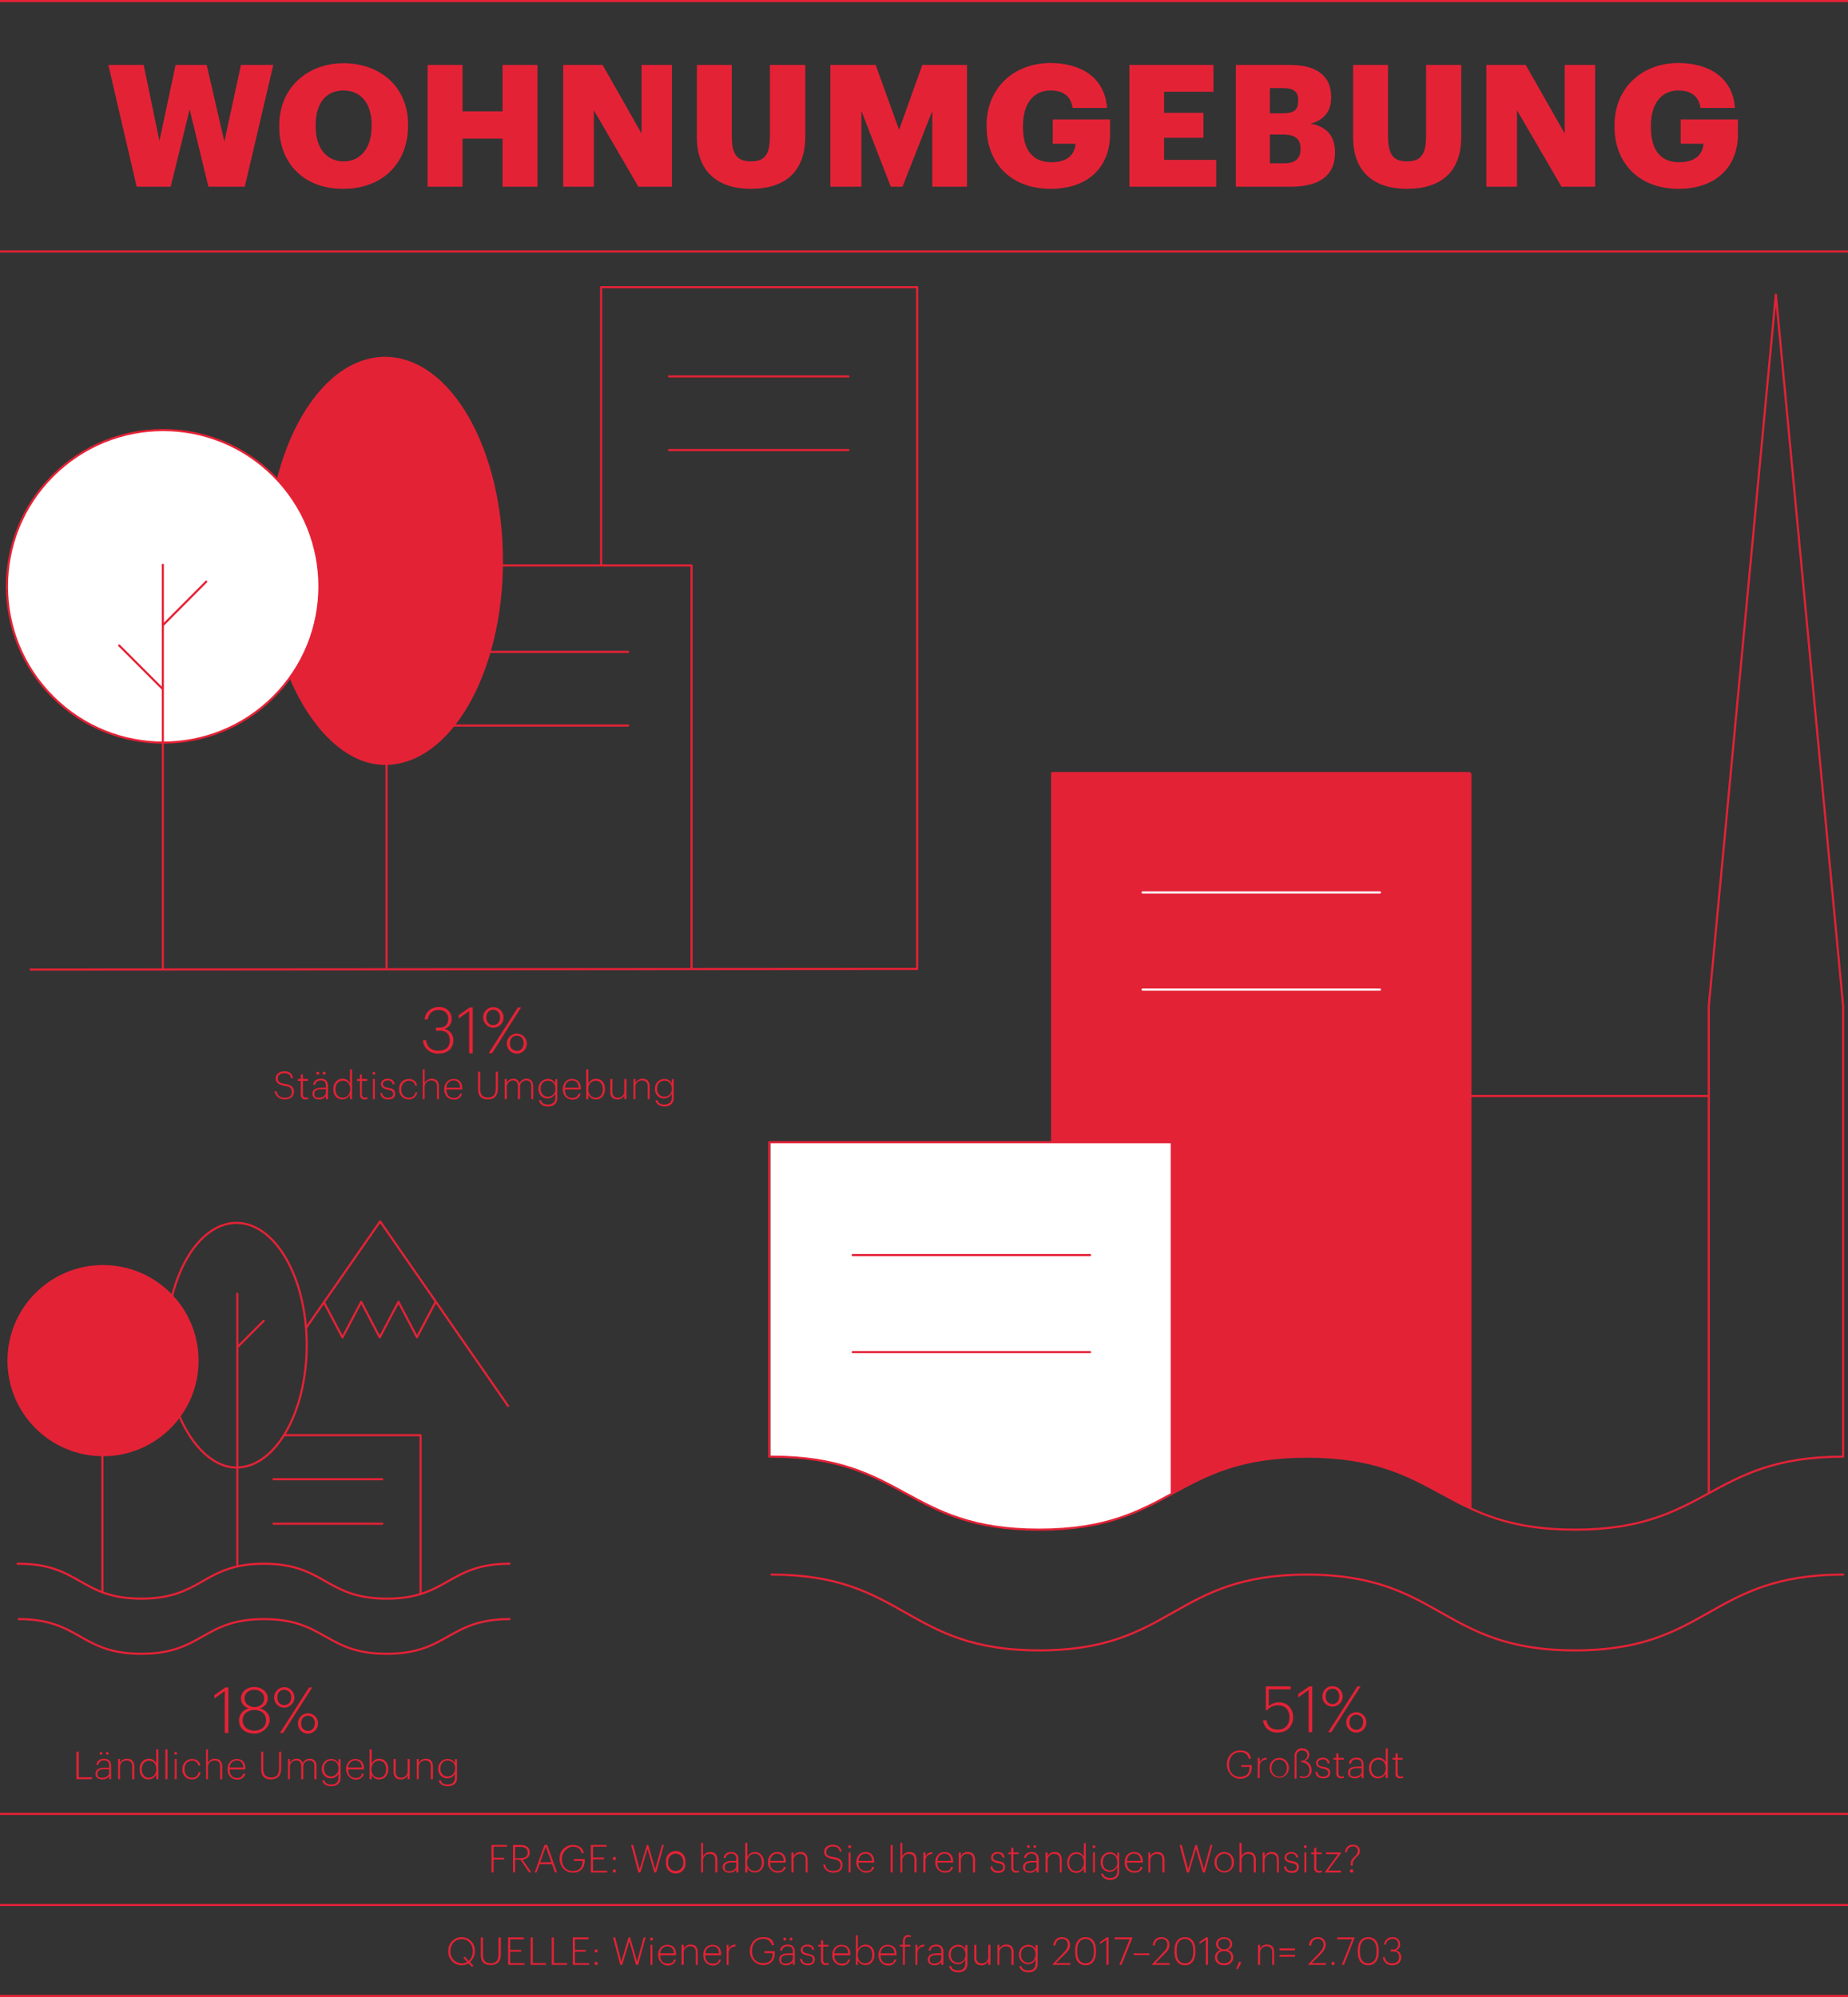<?xml version="1.0" encoding="utf-8"?>
<svg xmlns="http://www.w3.org/2000/svg" xmlns:xlink="http://www.w3.org/1999/xlink" id="Ebene_1" data-name="Ebene 1" viewBox="0 0 868.2 938">
  <rect x="0" y="0" width="868.2" height="938" fill="#333333" stroke="none"/>
  <defs>
    <style>
      .cls-1, .cls-4, .cls-5, .cls-7, .cls-8 {
        fill: none;
      }

      .cls-2 {
        clip-path: url(#clip-path);
      }

      .cls-3 {
        fill: #e42236;
      }

      .cls-4, .cls-5, .cls-7 {
        stroke: #e42236;
      }

      .cls-4 {
        stroke-miterlimit: 10;
      }

      .cls-5, .cls-8 {
        stroke-linecap: round;
        stroke-linejoin: round;
      }

      .cls-6 {
        fill: #fff;
      }

      .cls-8 {
        stroke: #fff;
      }
    </style>
    <clipPath id="clip-path">
      <rect class="cls-1" width="868.2" height="938"/>
    </clipPath>
  </defs>
  <title>Zeichenfläche 28190528_Infografiken</title>
  <g>
    <g class="cls-2">
      <path class="cls-3" d="M690.1,707.1V363.4H494.7v354c56.3-2.3,58.6-34.1,119.1-34.1,40.2,0,54.7,13.9,76.3,24Z"/>
      <path class="cls-4" d="M690.1,707.1V363.4H494.7v354c56.3-2.3,58.6-34.1,119.1-34.1,40.2,0,54.7,13.9,76.3,24Z"/>
      <path class="cls-5" d="M690.4,707.4V363.1h-196V717.7c56.5-2.3,58.8-34.2,119.5-34.2,40.3,0,54.8,14,76.5,24.1Z"/>
      <path class="cls-6" d="M550.2,700.2v-163H362.3V684h1.1c62.5,0,62.5,34.1,125,34.1,30.7,0,46.3-8.3,61.7-16.7Z"/>
      <path class="cls-6" d="M550.5,700.4V536.9H362V684.2h1.1c62.7,0,62.7,34.2,125.4,34.2,30.8,0,46.5-8.3,61.9-16.7Z"/>
      <line class="cls-7" y1="118.1" x2="868.2" y2="118.1"/>
      <line class="cls-7" y1="0.5" x2="868.2" y2="0.5"/>
      <g>
        <path class="cls-3" d="M50.9,30.5H67.5l7.4,35.7,7.6-35.7H97.1l8.3,36,7.8-36h15.2L115,87.7H97.9L89.1,51.4,80.2,87.7h-16Z"/>
        <path class="cls-3" d="M131.2,59.5v-.7c0-17.4,13.1-29.1,30.2-29.1s30.3,11,30.3,28.7v.7c0,17.6-12,29.6-30.5,29.6S131.2,76.7,131.2,59.5Zm43.4-.2v-.6c0-10.2-5.1-16.2-13.2-16.2s-13.1,5.8-13.1,16.2v.7c0,10.4,5.3,16.4,13.2,16.4S174.6,69.5,174.6,59.3Z"/>
        <path class="cls-3" d="M200.9,30.5h16.4V52.3h18.8V30.5h16.4V87.7H236.1V65.1H217.3V87.7H200.9Z"/>
        <path class="cls-3" d="M264.6,30.5h18.5l18.3,32.2V30.5h14.3V87.7H299.9L279,51.8V87.7H264.6Z"/>
        <path class="cls-3" d="M327.4,64.5v-34h16.4V63.8c0,8.1,2,12,9,12s8.9-3.7,8.9-12.3v-33h16.6V64.3c0,16.6-9.8,24.4-25.5,24.4S327.4,80.5,327.4,64.5Z"/>
        <path class="cls-3" d="M390.1,30.5h21.3l11,30.5,10.9-30.5h21V87.7H438V52.1L424,87.7h-5.5L404.7,52.1V87.7H390.1Z"/>
        <path class="cls-3" d="M463.5,59.5v-.7c0-17.4,12.8-29.2,30-29.2,13.5,0,25.5,6.2,26.6,21.1H503.9c-.8-5.4-4.2-8.2-10.3-8.2-8.1,0-13,6.2-13,16.6v.6c0,9.3,3.5,16.5,13.4,16.5,8,0,11-4.1,11.3-8.7H494.6V56.1h26.9v7c0,14.6-9.5,25.6-28,25.6S463.5,76.6,463.5,59.5Z"/>
        <path class="cls-3" d="M530.6,30.5h39.5V43.1H546.9V53h18.5V64.7H546.9V75.1h24.5V87.7H530.6Z"/>
        <path class="cls-3" d="M580.6,30.5h25.5c13.6,0,19.3,6.1,19.3,15v.3c0,6.4-3.3,10.6-9.7,12.3,7.1,1.2,11.5,5.4,11.5,13.4v.3c0,10.2-6.7,15.9-20.8,15.9H580.6Zm22.3,22.7c5.1,0,7-1.7,7-5.8v-.3c0-4-2.1-5.7-7-5.7h-6.3V53.2Zm.5,23.5c5.2,0,7.6-2.4,7.6-6.6v-.3c0-4.3-2.3-6.6-8.1-6.6h-6.3V76.7Z"/>
        <path class="cls-3" d="M635.7,64.5v-34h16.4V63.8c0,8.1,2,12,8.9,12s9-3.7,9-12.3v-33h16.5V64.3c0,16.6-9.7,24.4-25.5,24.4S635.7,80.5,635.7,64.5Z"/>
        <path class="cls-3" d="M698.3,30.5h18.5l18.3,32.2V30.5h14.3V87.7H733.6L712.7,51.8V87.7H698.3Z"/>
        <path class="cls-3" d="M758.5,59.5v-.7c0-17.4,12.8-29.2,30-29.2,13.5,0,25.5,6.2,26.6,21.1H798.9c-.8-5.4-4.3-8.2-10.4-8.2-8,0-12.9,6.2-12.9,16.6v.6c0,9.3,3.4,16.5,13.3,16.5,8,0,11.1-4.1,11.4-8.7H789.6V56.1h26.9v7c0,14.6-9.6,25.6-28,25.6S758.5,76.6,758.5,59.5Z"/>
      </g>
      <path class="cls-3" d="M130.3,226.2c8.4-34.1,27.9-58.1,50.6-58.1,30.3,0,54.9,42.7,54.9,95.4s-24.6,95.3-54.9,95.3c-18.1,0-34.4-17-44.4-40.4"/>
      <path class="cls-5" d="M130.3,226.2c8.4-34.1,27.9-58.1,50.6-58.1,30.3,0,54.9,42.7,54.9,95.4s-24.6,95.3-54.9,95.3c-18.1,0-34.4-17-44.4-40.4"/>
      <path class="cls-6" d="M150.1,275.4A73.4,73.4,0,1,1,76.7,202a73.4,73.4,0,0,1,73.4,73.4"/>
      <circle class="cls-5" cx="76.7" cy="275.4" r="73.4" transform="translate(-172.3 134.9) rotate(-45)"/>
    </g>
    <path class="cls-5" d="M202,244.5,181.6,265m-84.7,8.2L76.5,293.7m105.1-70.2V455.2M56,303.2l20.5,20.5m0-58.4V455.1m-62.1.3,416.5-.3V134.9H282.4V265.5"/>
    <line class="cls-5" x1="314.3" y1="176.8" x2="398.6" y2="176.8"/>
    <line class="cls-5" x1="314.3" y1="211.4" x2="398.6" y2="211.4"/>
    <line class="cls-5" x1="229.1" y1="306.2" x2="295.1" y2="306.2"/>
    <line class="cls-5" x1="212.9" y1="340.8" x2="295.1" y2="340.8"/>
    <polyline class="cls-5" points="324.9 455.1 324.9 265.6 236 265.6"/>
    <g class="cls-2">
      <path class="cls-5" d="M8.8,760.5c28.8,0,28.8,16.3,57.6,16.3s28.8-16.3,57.6-16.3,28.9,16.3,57.7,16.3,28.9-16.3,57.7-16.3"/>
      <path class="cls-5" d="M8.3,734.5h.5c28.8,0,28.8,16.4,57.6,16.4s28.8-16.4,57.6-16.4,28.9,16.4,57.7,16.4,28.9-16.4,57.7-16.4"/>
    </g>
    <line class="cls-5" x1="128.5" y1="694.8" x2="179.6" y2="694.8"/>
    <line class="cls-5" x1="128.5" y1="715.7" x2="179.6" y2="715.7"/>
    <polyline class="cls-5" points="197.6 748.7 197.6 674.1 133.5 674.1"/>
    <line class="cls-5" x1="35.8" y1="655.5" x2="48.8" y2="668.5"/>
    <g class="cls-2">
      <path class="cls-3" d="M92.8,639.1a44.4,44.4,0,1,1-44.4-44.3,44.4,44.4,0,0,1,44.4,44.3"/>
      <circle class="cls-5" cx="48.4" cy="639.1" r="44.4"/>
      <path class="cls-5" d="M152.3,611.9l8.6,16.3,8.8-16.7h0l8.7,16.7,8.8-16.7h0l8.7,16.6,8.8-16.7h0m-60.8,12.2,34.7-49.9,60.1,86.7M48.1,633V747.7m63.4-140v128m12.4-115.3-12.4,12.4m-51,4.9L48.1,650.1m32.6-40.7c5-20.6,16.8-35,30.4-35,18.2,0,33,25.7,33,57.4s-14.8,57.5-33,57.5c-10.9,0-20.8-10-26.8-24.1"/>
    </g>
    <polyline class="cls-5" points="690.8 708.3 690.8 363.6 494.3 363.6 494.3 536.4"/>
    <line class="cls-8" x1="536.8" y1="419.2" x2="648.3" y2="419.2"/>
    <line class="cls-8" x1="536.8" y1="464.8" x2="648.3" y2="464.8"/>
    <line class="cls-5" x1="400.6" y1="589.5" x2="512.1" y2="589.5"/>
    <line class="cls-5" x1="400.6" y1="635.1" x2="512.1" y2="635.1"/>
    <g class="cls-2">
      <path class="cls-5" d="M362.5,739.6c62.8,0,62.8,35.6,125.7,35.6s62.9-35.6,125.8-35.6,63,35.6,125.9,35.6,63-35.6,126-35.6"/>
      <path class="cls-5" d="M550.5,701.7V536.5H361.4V684.2h1.1c62.8,0,62.8,34.3,125.7,34.3s62.9-34.3,125.8-34.3,63,34.3,125.9,34.3,63-34.3,126-34.3V472.4l-31.6-334-31.5,334V701.1"/>
    </g>
    <g>
      <path class="cls-3" d="M198.7,488.6h1.5c.3,2.7,2,4.9,5.7,4.9s5.4-1.8,5.4-4.8-1.6-4.6-4.9-4.6h-1.6v-1.4h1.5c3,0,4.3-1.8,4.3-4.1s-1.5-4.2-4.4-4.2a4.9,4.9,0,0,0-5.2,4.4h-1.5c.2-3.2,2.9-5.8,6.7-5.8s6,2.5,6,5.6a4.7,4.7,0,0,1-3.5,4.7,5.2,5.2,0,0,1,4.3,5.4c0,3.9-2.9,6.2-7.1,6.2S198.8,492,198.7,488.6Z"/>
      <path class="cls-3" d="M220.4,474.9l-4.9,3.5v-1.6l5.2-3.6h1.4v21.5h-1.7Z"/>
      <path class="cls-3" d="M227,477.9a4.7,4.7,0,0,1,4.7-4.8,4.8,4.8,0,1,1-4.7,4.8Zm7.9,0c0-2.2-1.4-3.6-3.2-3.6s-3.2,1.3-3.2,3.6,1.4,3.6,3.2,3.6S234.9,480.2,234.9,477.9Zm8.4-4.7h1.5l-13.6,21.5h-1.6Zm-5.2,16.9a4.7,4.7,0,1,1,4.7,4.8A4.7,4.7,0,0,1,238.1,490.1Zm7.9-.1c0-2.2-1.3-3.5-3.2-3.5s-3.2,1.3-3.2,3.6a3.2,3.2,0,0,0,3.2,3.5C244.6,493.6,246,492.3,246,490Z"/>
    </g>
    <g>
      <path class="cls-3" d="M129,512.6h1c.2,1.6,1.1,3,3.8,3s3.3-1.2,3.3-2.8-.8-2.4-3.4-2.8-4.2-1.4-4.2-3.4,1.7-3.4,4.1-3.4,3.8,1.2,4.1,3.3h-.9c-.3-1.6-1.3-2.4-3.2-2.4s-3.1.9-3.1,2.4.7,2.2,3.3,2.6,4.3,1.2,4.3,3.6-1.7,3.7-4.3,3.7S129.3,514.7,129,512.6Z"/>
      <path class="cls-3" d="M141.3,514v-6.3h-1.4v-.9h1.4v-2.1h1v2.1h2.4v.9h-2.4v6.2c0,1.2.5,1.7,1.4,1.7l1.1-.2v.8l-1.2.2A2.1,2.1,0,0,1,141.3,514Z"/>
      <path class="cls-3" d="M146.8,513.7c0-2.2,2.1-2.8,4.4-2.8h1.9V510c0-1.7-.7-2.5-2.3-2.5s-2.5.6-2.7,2h-.9c.2-2,1.8-2.8,3.6-2.8s3.3.9,3.3,3.3v6.3h-1v-1.5a3.6,3.6,0,0,1-3.1,1.6C148.1,516.4,146.8,515.5,146.8,513.7Zm6.3-.5v-1.6h-1.9c-1.9,0-3.5.4-3.5,2.1s.8,1.9,2.3,1.9S153.1,514.6,153.1,513.2Zm-4.5-9.1a.7.7,0,0,1,1.4,0,.7.7,0,1,1-1.4,0Zm3,0a.7.7,0,0,1,1.4,0,.7.7,0,1,1-1.4,0Z"/>
      <path class="cls-3" d="M156.6,511.7v-.2c0-2.9,1.9-4.8,4.4-4.8a3.5,3.5,0,0,1,3.4,2.2v-6.6h1v14h-1v-2.2a4,4,0,0,1-3.5,2.3C158.5,516.4,156.6,514.7,156.6,511.7Zm7.9-.1h0c0-2.6-1.4-4-3.4-4s-3.5,1.5-3.5,4h0c0,2.6,1.5,4,3.4,4S164.5,514.2,164.5,511.6Z"/>
      <path class="cls-3" d="M169.1,514v-6.3h-1.4v-.9h1.4v-2.1h.9v2.1h2.5v.9H170v6.2c0,1.2.6,1.7,1.4,1.7l1.2-.2v.8a3.3,3.3,0,0,1-1.2.2A2.1,2.1,0,0,1,169.1,514Z"/>
      <path class="cls-3" d="M175,504.1a.7.7,0,0,1,.7-.6.6.6,0,0,1,.6.6.7.7,0,0,1-.6.7A.7.7,0,0,1,175,504.1Zm.2,2.7h.9v9.5h-.9Z"/>
      <path class="cls-3" d="M178.7,513.4h.9a2.4,2.4,0,0,0,2.7,2.2c1.6,0,2.4-.7,2.4-1.8s-.7-1.6-2.5-2-3.2-1-3.2-2.6,1.5-2.5,3.1-2.5,3,.7,3.3,2.6h-.9a2.1,2.1,0,0,0-2.4-1.8c-1.3,0-2.2.7-2.2,1.7s.6,1.5,2.6,1.8,3.1.8,3.1,2.7-1.1,2.7-3.3,2.7S178.8,515.2,178.7,513.4Z"/>
      <path class="cls-3" d="M187.5,511.6h0a4.5,4.5,0,0,1,4.5-4.8c1.9,0,3.7,1,3.9,3.1H195c-.2-1.6-1.5-2.3-3-2.3s-3.5,1.5-3.5,4h0c0,2.5,1.5,4,3.5,4a3,3,0,0,0,3.2-2.6h.8a3.8,3.8,0,0,1-4,3.4A4.5,4.5,0,0,1,187.5,511.6Z"/>
      <path class="cls-3" d="M198.6,502.3h.9v6.4a3.8,3.8,0,0,1,3.4-2c2,0,3.3,1.1,3.3,3.8v5.8h-.9v-5.9c0-2-1-2.9-2.6-2.9a3,3,0,0,0-3.2,3v5.8h-.9Z"/>
      <path class="cls-3" d="M208.7,511.6h0c0-2.8,1.8-4.8,4.4-4.8s4.1,1.5,4.1,4.6v.3h-7.5c.1,2.6,1.3,4,3.5,4a2.8,2.8,0,0,0,3-2h.9a3.7,3.7,0,0,1-3.9,2.8C210.5,516.4,208.7,514.5,208.7,511.6Zm7.5-.7c-.1-2.3-1.3-3.4-3.1-3.4a3.2,3.2,0,0,0-3.3,3.4Z"/>
      <path class="cls-3" d="M224.6,511.6v-8.2h1v8.1c0,2.8,1.2,4,3.6,4s3.7-1.2,3.7-4.2v-7.9h1v8c0,3.1-1.5,5-4.7,5S224.6,514.7,224.6,511.6Z"/>
      <path class="cls-3" d="M237.1,506.8h1v1.8a3.2,3.2,0,0,1,3-1.9,2.7,2.7,0,0,1,2.9,2.1,3.7,3.7,0,0,1,3.4-2.1c1.8,0,3.1,1,3.1,3.7v5.9h-.9v-6c0-2-.9-2.8-2.4-2.8a2.9,2.9,0,0,0-2.9,3v5.8h-1v-6c0-2-.8-2.8-2.3-2.8a2.9,2.9,0,0,0-2.9,3v5.8h-1Z"/>
      <path class="cls-3" d="M253.2,516.8h1c.3,1.2,1.3,2,3.2,2s3.5-.9,3.5-3.2v-1.9a4.2,4.2,0,0,1-7.9-2.3h0a4.4,4.4,0,0,1,4.4-4.6,3.6,3.6,0,0,1,3.5,2.2v-2.1h.9v8.8c0,2.8-1.8,4-4.4,4S253.5,518.3,253.2,516.8Zm7.7-5.4h0c0-2.4-1.4-3.8-3.4-3.8s-3.5,1.4-3.5,3.8h0c0,2.4,1.5,3.7,3.4,3.7A3.4,3.4,0,0,0,260.9,511.4Z"/>
      <path class="cls-3" d="M264.4,511.6h0c0-2.8,1.8-4.8,4.3-4.8s4.2,1.5,4.2,4.6v.3h-7.5c0,2.6,1.2,4,3.5,4a2.7,2.7,0,0,0,2.9-2h1a3.7,3.7,0,0,1-3.9,2.8C266.2,516.4,264.4,514.5,264.4,511.6Zm7.5-.7c-.1-2.3-1.3-3.4-3.2-3.4s-3.1,1.3-3.3,3.4Z"/>
      <path class="cls-3" d="M276.4,514.1v2.2h-1v-14h1V509a4,4,0,0,1,3.6-2.3c2.4,0,4.2,1.8,4.2,4.7v.2c0,2.9-1.8,4.8-4.2,4.8A3.8,3.8,0,0,1,276.4,514.1Zm6.8-2.5h0c0-2.6-1.5-4-3.3-4s-3.5,1.4-3.5,4h0c0,2.6,1.6,4,3.5,4S283.2,514.2,283.2,511.6Z"/>
      <path class="cls-3" d="M286.7,512.8v-6h1v5.9c0,2,.9,2.9,2.6,2.9a2.9,2.9,0,0,0,3-3v-5.8h1v9.5h-1v-1.8a3.4,3.4,0,0,1-3.3,1.9C288.1,516.4,286.7,515.4,286.7,512.8Z"/>
      <path class="cls-3" d="M297.6,506.8h.9v1.9a3.8,3.8,0,0,1,3.4-2c2,0,3.3,1.1,3.3,3.8v5.8h-.9v-5.9c0-2-1-2.9-2.6-2.9a3,3,0,0,0-3.2,3v5.8h-.9Z"/>
      <path class="cls-3" d="M307.9,516.8h1c.3,1.2,1.3,2,3.2,2s3.5-.9,3.5-3.2v-1.9a4.2,4.2,0,0,1-7.9-2.3h0a4.4,4.4,0,0,1,4.4-4.6,3.6,3.6,0,0,1,3.5,2.2v-2.1h.9v8.8c0,2.8-1.8,4-4.3,4S308.2,518.3,307.9,516.8Zm7.7-5.4h0c0-2.4-1.4-3.8-3.4-3.8s-3.5,1.4-3.5,3.8h0c0,2.4,1.5,3.7,3.4,3.7A3.4,3.4,0,0,0,315.6,511.4Z"/>
    </g>
    <g>
      <path class="cls-3" d="M105.6,794.3l-4.9,3.5v-1.6l5.2-3.6h1.4V814h-1.7Z"/>
      <path class="cls-3" d="M112.3,808.1a5.8,5.8,0,0,1,4.7-5.7,4.7,4.7,0,0,1-3.8-4.6c0-3.4,3.1-5.4,6.3-5.4s6.3,2.1,6.3,5.3a4.7,4.7,0,0,1-3.8,4.7c2.8.8,4.7,2.6,4.7,5.6s-3.4,6.3-7.2,6.3S112.3,812.2,112.3,808.1ZM125,808c0-3.1-2.5-4.8-5.4-4.8s-5.6,1.7-5.6,4.8,2.5,4.9,5.5,4.9S125,811.2,125,808Zm-.9-10.3c0-2.3-2-4-4.6-4s-4.6,1.6-4.6,4.1,2.3,4,4.7,4S124.1,800.4,124.1,797.7Z"/>
      <path class="cls-3" d="M128.8,797.3a4.8,4.8,0,0,1,4.7-4.8,4.8,4.8,0,0,1,0,9.6A4.7,4.7,0,0,1,128.8,797.3Zm8,0a3.3,3.3,0,0,0-3.3-3.6c-1.8,0-3.2,1.3-3.2,3.6s1.4,3.6,3.2,3.6S136.8,799.6,136.8,797.3Zm8.4-4.7h1.5L133,814h-1.5ZM140,809.5a4.7,4.7,0,1,1,9.4-.1,4.8,4.8,0,0,1-4.7,4.9A4.7,4.7,0,0,1,140,809.5Zm7.9-.1a3.2,3.2,0,0,0-3.2-3.5c-1.8,0-3.2,1.3-3.2,3.6a3.2,3.2,0,0,0,3.2,3.5C146.5,813,147.9,811.7,147.9,809.4Z"/>
    </g>
    <g>
      <path class="cls-3" d="M35.9,822.8H37v12h6.2v.9H35.9Z"/>
      <path class="cls-3" d="M44.9,833.1c0-2.2,2.1-2.8,4.4-2.8h2v-.9c0-1.7-.8-2.5-2.4-2.5a2.4,2.4,0,0,0-2.7,2h-.9c.2-2,1.8-2.8,3.6-2.8s3.3.9,3.3,3.3v6.3h-.9v-1.5a3.6,3.6,0,0,1-3.2,1.6C46.2,835.8,44.9,834.9,44.9,833.1Zm6.4-.5V831h-2c-1.9,0-3.5.4-3.5,2.1s.8,1.9,2.4,1.9S51.3,834,51.3,832.6Zm-4.5-9.1a.6.6,0,0,1,.6-.6.7.7,0,0,1,.7.6.7.7,0,0,1-.7.7A.7.7,0,0,1,46.8,823.5Zm3,0a.6.6,0,0,1,.6-.6.7.7,0,0,1,.7.6.7.7,0,0,1-.7.7A.7.7,0,0,1,49.8,823.5Z"/>
      <path class="cls-3" d="M55.5,826.2h.9v1.9a3.4,3.4,0,0,1,3.3-2c2,0,3.4,1.1,3.4,3.8v5.8h-1v-5.9c0-2-.9-2.9-2.6-2.9a3,3,0,0,0-3.1,3v5.8h-.9Z"/>
      <path class="cls-3" d="M65.6,831.1v-.2c0-2.9,1.9-4.8,4.4-4.8a3.6,3.6,0,0,1,3.4,2.2v-6.6h1v14h-1v-2.2a4,4,0,0,1-3.6,2.3C67.4,835.8,65.6,834.1,65.6,831.1Zm7.8-.1h0c0-2.6-1.4-4-3.3-4s-3.5,1.5-3.5,4h0c0,2.6,1.5,4,3.3,4S73.4,833.6,73.4,831Z"/>
      <path class="cls-3" d="M77.7,821.7h1v14h-1Z"/>
      <path class="cls-3" d="M81.9,823.5a.6.6,0,0,1,.6-.6.7.7,0,0,1,.7.6.7.7,0,0,1-.7.7A.7.7,0,0,1,81.9,823.5Zm.2,2.7H83v9.5h-.9Z"/>
      <path class="cls-3" d="M85.7,831h0a4.5,4.5,0,0,1,4.5-4.8c1.9,0,3.7,1,3.9,3.1h-.9a2.8,2.8,0,0,0-3-2.3c-2,0-3.5,1.5-3.5,4h0c0,2.5,1.5,4,3.5,4a3,3,0,0,0,3.1-2.6h.9a3.9,3.9,0,0,1-4,3.4A4.4,4.4,0,0,1,85.7,831Z"/>
      <path class="cls-3" d="M96.8,821.7h.9v6.4a3.4,3.4,0,0,1,3.3-2c2,0,3.4,1.1,3.4,3.8v5.8h-1v-5.9c0-2-.9-2.9-2.6-2.9a3,3,0,0,0-3.1,3v5.8h-.9Z"/>
      <path class="cls-3" d="M106.9,831h0c0-2.8,1.8-4.8,4.3-4.8s4.1,1.5,4.1,4.6v.3h-7.4c0,2.5,1.2,4,3.5,4a2.7,2.7,0,0,0,2.9-2h1a3.7,3.7,0,0,1-3.9,2.8C108.6,835.8,106.9,833.9,106.9,831Zm7.4-.8c-.1-2.2-1.3-3.3-3.1-3.3a3.3,3.3,0,0,0-3.3,3.3Z"/>
      <path class="cls-3" d="M122.7,831v-8.2h1v8.1c0,2.8,1.3,4,3.7,4s3.7-1.2,3.7-4.2v-7.9h1v8c0,3.1-1.6,5-4.8,5S122.7,834.1,122.7,831Z"/>
      <path class="cls-3" d="M135.3,826.2h.9V828a3.4,3.4,0,0,1,3.1-1.9,2.7,2.7,0,0,1,2.9,2.1,3.6,3.6,0,0,1,3.3-2.1c1.9,0,3.2,1,3.2,3.7v5.9h-1v-6c0-2-.8-2.8-2.3-2.8a2.8,2.8,0,0,0-2.9,3v5.8h-1v-6c0-2-.8-2.8-2.4-2.8a2.9,2.9,0,0,0-2.9,3v5.8h-.9Z"/>
      <path class="cls-3" d="M151.4,836.2h1c.2,1.2,1.2,2,3.2,2s3.4-.9,3.4-3.2v-1.9a3.9,3.9,0,0,1-3.6,2.2,4.2,4.2,0,0,1-4.2-4.5h0a4.4,4.4,0,0,1,4.4-4.6,3.5,3.5,0,0,1,3.4,2.2v-2.1h1V835c0,2.8-1.9,4-4.4,4S151.6,837.7,151.4,836.2Zm7.6-5.4v-.2c0-2.3-1.4-3.7-3.3-3.7s-3.5,1.4-3.5,3.8h0c0,2.4,1.5,3.7,3.3,3.7A3.5,3.5,0,0,0,159,830.8Z"/>
      <path class="cls-3" d="M162.6,831h0c0-2.8,1.8-4.8,4.3-4.8s4.1,1.5,4.1,4.6v.3h-7.4c0,2.5,1.2,4,3.4,4s2.7-.7,3-2h.9c-.3,1.8-1.8,2.8-3.9,2.8S162.6,833.9,162.6,831Zm7.4-.8c-.1-2.2-1.3-3.3-3.1-3.3a3.3,3.3,0,0,0-3.3,3.3Z"/>
      <path class="cls-3" d="M174.6,833.5v2.2h-1v-14h1v6.7a3.9,3.9,0,0,1,3.5-2.3c2.4,0,4.3,1.8,4.3,4.7v.2c0,2.9-1.8,4.8-4.3,4.8A3.7,3.7,0,0,1,174.6,833.5Zm6.8-2.5h0c0-2.6-1.5-4-3.3-4s-3.6,1.4-3.6,4h0c0,2.6,1.6,4,3.6,4S181.4,833.5,181.4,831Z"/>
      <path class="cls-3" d="M184.9,832.2v-6h1v5.9c0,2,.9,2.9,2.5,2.9a3,3,0,0,0,3.1-3v-5.8h1v9.5h-1v-1.9a3.3,3.3,0,0,1-3.3,2C186.3,835.8,184.9,834.8,184.9,832.2Z"/>
      <path class="cls-3" d="M195.8,826.2h.9v1.9a3.6,3.6,0,0,1,3.4-2c2,0,3.3,1.1,3.3,3.8v5.8h-1v-5.9c0-2-.9-2.9-2.6-2.9a3,3,0,0,0-3.1,3v5.8h-.9Z"/>
      <path class="cls-3" d="M206.1,836.2h1c.2,1.2,1.3,2,3.2,2s3.4-.9,3.4-3.2v-1.9a3.9,3.9,0,0,1-3.5,2.2,4.2,4.2,0,0,1-4.3-4.5h0a4.4,4.4,0,0,1,4.4-4.6,3.5,3.5,0,0,1,3.4,2.2v-2.1h1V835c0,2.8-1.8,4-4.4,4S206.4,837.7,206.1,836.2Zm7.7-5.4v-.2a3.4,3.4,0,0,0-3.4-3.7c-2,0-3.5,1.4-3.5,3.8h0c0,2.4,1.5,3.7,3.4,3.7A3.5,3.5,0,0,0,213.8,830.8Z"/>
    </g>
    <g>
      <path class="cls-3" d="M593.4,808H595c.4,2.4,1.8,4.4,5.3,4.4s5.5-2.2,5.5-5.8-2.2-5.6-5.2-5.6a6.5,6.5,0,0,0-5.3,2.3h-.6V792.1h11.7v1.4H596.1v7.9a6.9,6.9,0,0,1,4.8-1.8c3.7,0,6.6,2.7,6.6,7s-3,7.2-7.2,7.2S593.7,811.2,593.4,808Z"/>
      <path class="cls-3" d="M614.8,793.8l-4.9,3.5v-1.6l5.2-3.6h1.4v21.5h-1.7Z"/>
      <path class="cls-3" d="M621.3,796.8A4.7,4.7,0,0,1,626,792a4.8,4.8,0,0,1,0,9.6A4.7,4.7,0,0,1,621.3,796.8Zm7.9,0c0-2.2-1.3-3.6-3.2-3.6s-3.2,1.3-3.2,3.6,1.4,3.6,3.2,3.6S629.2,799.1,629.2,796.8Zm8.5-4.7h1.5l-13.7,21.5H624ZM632.5,809a4.7,4.7,0,1,1,9.4-.1,4.8,4.8,0,0,1-4.7,4.9A4.7,4.7,0,0,1,632.5,809Zm7.9-.1a3.2,3.2,0,0,0-3.2-3.5c-1.8,0-3.2,1.3-3.2,3.6a3.2,3.2,0,0,0,3.2,3.5C639,812.5,640.4,811.2,640.4,808.9Z"/>
    </g>
    <g>
      <path class="cls-3" d="M576.4,828.8h0c0-3.8,2.6-6.6,6.1-6.6s4.7,1.2,5.2,3.9h-1a3.8,3.8,0,0,0-4.1-3.1c-3.1,0-5.2,2.4-5.2,5.7v.2c0,3.4,1.9,5.7,5.2,5.7s4.5-1.9,4.5-4.7h-3.9v-.8h4.9v.7c0,3.7-2.2,5.7-5.5,5.7S576.4,832.6,576.4,828.8Z"/>
      <path class="cls-3" d="M590.9,825.7h.9v2a3.6,3.6,0,0,1,3.2-2.1v.9c-1.8.1-3.2.9-3.2,3.4v5.3h-.9Z"/>
      <path class="cls-3" d="M596.5,830.5h0a4.6,4.6,0,0,1,4.5-4.8,4.5,4.5,0,0,1,4.5,4.8h0a4.5,4.5,0,1,1-9,0Zm8.1,0h0c0-2.5-1.6-4-3.6-4s-3.6,1.5-3.6,4h0a3.7,3.7,0,0,0,3.6,4C603,834.5,604.6,833,604.6,830.5Z"/>
      <path class="cls-3" d="M610.7,835v-.8a7.4,7.4,0,0,0,1.7.3c1.4,0,2.8-.7,2.8-3.1h0a3.6,3.6,0,0,0-3.9-3.6v-.8a2.6,2.6,0,0,0,2.9-2.6h0a2.2,2.2,0,0,0-2.5-2.2,2.5,2.5,0,0,0-2.6,2.8v10.4h-.9V824.9a3.4,3.4,0,0,1,3.5-3.7c2.1,0,3.4,1.3,3.4,3h0a3,3,0,0,1-2.3,2.9,4.2,4.2,0,0,1,3.4,4.1h0a3.5,3.5,0,0,1-3.8,3.9A6.5,6.5,0,0,1,610.7,835Z"/>
      <path class="cls-3" d="M618,832.3h.9a2.4,2.4,0,0,0,2.7,2.2c1.6,0,2.4-.7,2.4-1.8s-.7-1.6-2.5-2-3.2-1-3.2-2.6,1.5-2.5,3.1-2.5,3,.7,3.3,2.6h-1a2,2,0,0,0-2.3-1.8c-1.3,0-2.2.7-2.2,1.7s.6,1.5,2.5,1.8,3.2.8,3.2,2.7-1.2,2.7-3.3,2.7S618.1,834.1,618,832.3Z"/>
      <path class="cls-3" d="M627.8,832.9v-6.4h-1.3v-.8h1.3v-2.1h1v2.1h2.5v.8h-2.5v6.3c0,1.1.5,1.7,1.4,1.7l1.2-.2v.8l-1.2.2A2.2,2.2,0,0,1,627.8,832.9Z"/>
      <path class="cls-3" d="M633.3,832.6c0-2.2,2.1-2.8,4.4-2.8h2v-.9c0-1.7-.7-2.5-2.4-2.5a2.3,2.3,0,0,0-2.6,2h-1c.2-2,1.9-2.8,3.7-2.8s3.2.9,3.2,3.3v6.3h-.9v-1.5a3.6,3.6,0,0,1-3.2,1.6C634.7,835.3,633.3,834.4,633.3,832.6Zm6.4-.5v-1.6h-1.9c-2,0-3.5.4-3.5,2.1s.7,1.9,2.3,1.9S639.7,833.5,639.7,832.1Z"/>
      <path class="cls-3" d="M643.2,830.6v-.2c0-2.9,1.9-4.8,4.4-4.8a3.6,3.6,0,0,1,3.4,2.2v-6.6h1v14h-1V833a4,4,0,0,1-3.6,2.3C645,835.3,643.2,833.6,643.2,830.6Zm7.8-.1h0c0-2.6-1.4-4-3.4-4s-3.4,1.5-3.4,4h0c0,2.6,1.4,4,3.3,4S651,833.1,651,830.5Z"/>
      <path class="cls-3" d="M655.6,832.9v-6.4h-1.4v-.8h1.4v-2.1h1v2.1H659v.8h-2.4v6.3c0,1.1.5,1.7,1.4,1.7l1.2-.2v.8l-1.3.2A2.1,2.1,0,0,1,655.6,832.9Z"/>
    </g>
    <line class="cls-7" x1="690.8" y1="514.8" x2="802.9" y2="514.8"/>
    <g class="cls-2">
      <line class="cls-7" y1="852" x2="868.2" y2="852"/>
      <line class="cls-7" y1="894.8" x2="868.2" y2="894.8"/>
      <line class="cls-7" y1="937.5" x2="868.2" y2="937.5"/>
    </g>
    <g>
      <path class="cls-3" d="M230.9,866.6h7.3v.8h-6.3v5.2h5v.8h-5v6.1h-1Z"/>
      <path class="cls-3" d="M241,866.6h3.5c2.5,0,4.4,1,4.4,3.5h0c0,2.1-1.4,3.1-3.4,3.4l4.1,5.9h-1.1l-4-5.9H242v5.9h-1Zm3.5,6.2c2.1,0,3.4-.8,3.4-2.6h0c0-2-1.4-2.7-3.4-2.7H242v5.4Z"/>
      <path class="cls-3" d="M255.8,866.6h1.3l4.6,12.9h-1l-1.4-3.9h-5.8l-1.4,3.9h-.9Zm-2,8.1H259l-2.6-7.3Z"/>
      <path class="cls-3" d="M262.9,873.1h0a6.2,6.2,0,0,1,6.2-6.5c2.5,0,4.7,1.1,5.2,3.8h-1.1c-.4-2.1-2-3-4.1-3s-5.1,2.3-5.1,5.7h0c0,3.4,1.8,5.7,5.1,5.7s4.5-1.8,4.6-4.7h-4v-.9h5v.7c0,3.8-2.3,5.7-5.6,5.7S262.9,876.9,262.9,873.1Z"/>
      <path class="cls-3" d="M277.6,866.6H285v.8h-6.4v5.1h5.2v.8h-5.2v5.4h6.7v.8h-7.7Z"/>
      <path class="cls-3" d="M287.9,873a.7.7,0,0,1,.7-.8.8.8,0,0,1,.8.8.8.8,0,0,1-.8.7A.7.7,0,0,1,287.9,873Zm0,5.8a.7.7,0,0,1,.7-.7.8.8,0,0,1,.8.7.9.9,0,0,1-.8.8A.8.8,0,0,1,287.9,878.8Z"/>
      <path class="cls-3" d="M296.5,866.6h1l3,11.4,3.4-11.4h.7l3.2,11.4,3.2-11.4h.9l-3.6,12.9h-.9l-3.2-11.1-3.3,11.1h-1Z"/>
      <path class="cls-3" d="M312.9,874.9v-.2a4.6,4.6,0,1,1,9.1,0h0a4.6,4.6,0,1,1-9.1.1Zm8.1,0v-.2c0-2.5-1.6-4-3.6-4s-3.5,1.6-3.5,4v.2c0,2.4,1.5,3.9,3.5,3.9S321,877.3,321,874.9Z"/>
      <path class="cls-3" d="M329.4,865.6h.9v6.3a3.8,3.8,0,0,1,3.4-2c2,0,3.3,1.1,3.3,3.8v5.8h-1v-5.9c0-2-.9-2.8-2.6-2.8a3,3,0,0,0-3.1,3v5.7h-.9Z"/>
      <path class="cls-3" d="M339.5,877c0-2.2,2.1-2.9,4.4-2.9h2v-.8c0-1.8-.7-2.6-2.4-2.6a2.4,2.4,0,0,0-2.6,2H340c.2-1.9,1.8-2.8,3.6-2.8s3.3,1,3.3,3.4v6.2h-1v-1.4a3.6,3.6,0,0,1-3.2,1.5C340.9,879.6,339.5,878.7,339.5,877Zm6.4-.5v-1.7H344c-2,0-3.5.5-3.5,2.2s.7,1.9,2.3,1.9S345.9,877.9,345.9,876.5Z"/>
      <path class="cls-3" d="M351.1,877.4v2.1h-1V865.6h1v6.7a4,4,0,0,1,3.5-2.4c2.4,0,4.3,1.9,4.3,4.8h0c0,3-1.8,4.8-4.3,4.8A3.8,3.8,0,0,1,351.1,877.4Zm6.8-2.5v-.2c0-2.6-1.5-4-3.3-4s-3.6,1.4-3.6,4v.2a3.6,3.6,0,0,0,3.6,3.9C356.6,878.8,357.9,877.4,357.9,874.9Z"/>
      <path class="cls-3" d="M360.8,874.9v-.2c0-2.8,1.8-4.8,4.3-4.8s4.1,1.5,4.1,4.6v.4h-7.4c0,2.5,1.2,3.9,3.4,3.9s2.7-.6,3-1.9h1c-.4,1.8-1.9,2.7-4,2.7S360.8,877.7,360.8,874.9Zm7.4-.8c-.1-2.3-1.3-3.4-3.1-3.4s-3.1,1.3-3.3,3.4Z"/>
      <path class="cls-3" d="M371.8,870.1h1v1.8a3.5,3.5,0,0,1,3.3-2c2,0,3.3,1.1,3.3,3.8v5.8h-.9v-5.9c0-2-.9-2.8-2.6-2.8a2.9,2.9,0,0,0-3.1,3v5.7h-1Z"/>
      <path class="cls-3" d="M386.7,875.8h1c.2,1.6,1.1,3,3.8,3s3.4-1.2,3.4-2.7-.9-2.5-3.5-2.9-4.2-1.3-4.2-3.4,1.7-3.3,4.1-3.3,3.8,1.2,4.1,3.2h-.9c-.3-1.6-1.3-2.4-3.2-2.4s-3.1.9-3.1,2.5.7,2.1,3.4,2.5,4.2,1.3,4.2,3.7-1.7,3.6-4.3,3.6S387,877.9,386.7,875.8Z"/>
      <path class="cls-3" d="M398.5,867.4a.7.7,0,0,1,.7-.7.7.7,0,0,1,0,1.4A.7.7,0,0,1,398.5,867.4Zm.2,2.7h.9v9.4h-.9Z"/>
      <path class="cls-3" d="M402.3,874.9v-.2c0-2.8,1.8-4.8,4.3-4.8s4.1,1.5,4.1,4.6v.4h-7.4c0,2.5,1.2,3.9,3.5,3.9s2.6-.6,2.9-1.9h1c-.4,1.8-1.9,2.7-3.9,2.7S402.3,877.7,402.3,874.9Zm7.4-.8c-.1-2.3-1.3-3.4-3.1-3.4s-3.1,1.3-3.3,3.4Z"/>
      <path class="cls-3" d="M418.4,866.6h1v12.9h-1Z"/>
      <path class="cls-3" d="M423,865.6h.9v6.3a3.8,3.8,0,0,1,3.4-2c2,0,3.3,1.1,3.3,3.8v5.8h-1v-5.9c0-2-.9-2.8-2.6-2.8a3,3,0,0,0-3.1,3v5.7H423Z"/>
      <path class="cls-3" d="M433.8,870.1h1v2A3.2,3.2,0,0,1,438,870v.9c-1.9,0-3.2.9-3.2,3.4v5.2h-1Z"/>
      <path class="cls-3" d="M439.4,874.9v-.2c0-2.8,1.8-4.8,4.3-4.8s4.1,1.5,4.1,4.6v.4h-7.4c0,2.5,1.2,3.9,3.4,3.9s2.7-.6,3-1.9h1c-.4,1.8-1.9,2.7-4,2.7S439.4,877.7,439.4,874.9Zm7.4-.8c-.1-2.3-1.3-3.4-3.1-3.4s-3.1,1.3-3.3,3.4Z"/>
      <path class="cls-3" d="M450.4,870.1h1v1.8a3.5,3.5,0,0,1,3.3-2c2,0,3.4,1.1,3.4,3.8v5.8h-1v-5.9c0-2-.9-2.8-2.6-2.8a2.9,2.9,0,0,0-3.1,3v5.7h-1Z"/>
      <path class="cls-3" d="M465.3,876.7h.9c.2,1.3,1,2.1,2.7,2.1s2.4-.7,2.4-1.8-.7-1.6-2.5-1.9-3.2-1-3.2-2.6a2.8,2.8,0,0,1,3.1-2.6c1.7,0,3,.7,3.3,2.6h-1a2.1,2.1,0,0,0-2.3-1.8c-1.3,0-2.2.7-2.2,1.7s.6,1.5,2.5,1.8,3.2.9,3.2,2.7-1.2,2.8-3.3,2.8S465.4,878.5,465.3,876.7Z"/>
      <path class="cls-3" d="M475.1,877.2v-6.3h-1.3v-.8h1.3v-2.2h1v2.2h2.5v.8h-2.5v6.3c0,1.1.5,1.6,1.4,1.6l1.2-.2v.8l-1.2.2A2.2,2.2,0,0,1,475.1,877.2Z"/>
      <path class="cls-3" d="M480.6,877c0-2.2,2.1-2.9,4.4-2.9h2v-.8c0-1.8-.7-2.6-2.4-2.6a2.4,2.4,0,0,0-2.6,2h-.9c.2-1.9,1.8-2.8,3.6-2.8s3.3,1,3.3,3.4v6.2h-1v-1.4a3.6,3.6,0,0,1-3.2,1.5C482,879.6,480.6,878.7,480.6,877Zm6.4-.5v-1.7h-1.9c-2,0-3.5.5-3.5,2.2s.7,1.9,2.3,1.9S487,877.9,487,876.5Zm-4.5-9.1a.7.7,0,0,1,.7-.7.7.7,0,0,1,.6.7.6.6,0,0,1-.6.6A.7.7,0,0,1,482.5,867.4Zm3,0a.7.7,0,0,1,.7-.7.7.7,0,0,1,.6.7.6.6,0,0,1-.6.6A.7.7,0,0,1,485.5,867.4Z"/>
      <path class="cls-3" d="M491.2,870.1h1v1.8a3.5,3.5,0,0,1,3.3-2c2,0,3.3,1.1,3.3,3.8v5.8h-.9v-5.9c0-2-1-2.8-2.6-2.8a2.9,2.9,0,0,0-3.1,3v5.7h-1Z"/>
      <path class="cls-3" d="M501.4,874.9h0c0-2.9,1.8-4.9,4.3-4.9a3.7,3.7,0,0,1,3.5,2.3v-6.6h.9v13.9h-.9v-2.2a3.9,3.9,0,0,1-3.6,2.3C503.2,879.6,501.4,877.9,501.4,874.9Zm7.8-.1h0c0-2.6-1.4-4-3.4-4s-3.5,1.5-3.5,4v.2c0,2.6,1.5,3.9,3.4,3.9S509.2,877.4,509.2,874.8Z"/>
      <path class="cls-3" d="M513.3,867.4a.7.7,0,0,1,.6-.7.7.7,0,0,1,0,1.4A.7.7,0,0,1,513.3,867.4Zm.2,2.7h.9v9.4h-.9Z"/>
      <path class="cls-3" d="M517.3,880h.9c.3,1.2,1.3,2.1,3.3,2.1s3.4-.9,3.4-3.3v-1.9a4,4,0,0,1-3.6,2.3,4.2,4.2,0,0,1-4.2-4.5h0a4.4,4.4,0,0,1,4.3-4.7,3.8,3.8,0,0,1,3.5,2.2v-2h.9v8.8c0,2.7-1.8,4-4.3,4S517.5,881.5,517.3,880Zm7.6-5.4h0c0-2.4-1.4-3.8-3.4-3.8s-3.4,1.5-3.4,3.8v.2c0,2.3,1.4,3.7,3.3,3.7A3.5,3.5,0,0,0,524.9,874.6Z"/>
      <path class="cls-3" d="M528.4,874.9v-.2c0-2.8,1.8-4.8,4.3-4.8s4.2,1.5,4.2,4.6v.4h-7.5c.1,2.5,1.3,3.9,3.5,3.9s2.6-.6,2.9-1.9h1c-.4,1.8-1.9,2.7-3.9,2.7A4.4,4.4,0,0,1,528.4,874.9Zm7.5-.8c-.1-2.3-1.3-3.4-3.2-3.4s-3.1,1.3-3.2,3.4Z"/>
      <path class="cls-3" d="M539.5,870.1h.9v1.8a3.6,3.6,0,0,1,3.3-2c2,0,3.4,1.1,3.4,3.8v5.8h-1v-5.9c0-2-.9-2.8-2.6-2.8a3,3,0,0,0-3.1,3v5.7h-.9Z"/>
      <path class="cls-3" d="M554.2,866.6h1l3,11.4,3.4-11.4h.7l3.3,11.4,3.1-11.4h.9l-3.5,12.9h-1l-3.2-11.1-3.3,11.1h-1Z"/>
      <path class="cls-3" d="M570.6,874.9v-.2a4.6,4.6,0,0,1,4.6-4.8,4.5,4.5,0,0,1,4.5,4.8h0a4.5,4.5,0,0,1-4.5,4.8A4.5,4.5,0,0,1,570.6,874.9Zm8.1,0v-.2c0-2.5-1.5-4-3.5-4a3.7,3.7,0,0,0-3.6,4v.2c0,2.4,1.5,3.9,3.6,3.9S578.7,877.3,578.7,874.9Z"/>
      <path class="cls-3" d="M582.3,865.6h1v6.3a3.5,3.5,0,0,1,3.3-2c2,0,3.4,1.1,3.4,3.8v5.8h-1v-5.9c0-2-.9-2.8-2.6-2.8a2.9,2.9,0,0,0-3.1,3v5.7h-1Z"/>
      <path class="cls-3" d="M593.2,870.1h.9v1.8a3.8,3.8,0,0,1,3.4-2c2,0,3.3,1.1,3.3,3.8v5.8h-.9v-5.9c0-2-1-2.8-2.7-2.8a3,3,0,0,0-3.1,3v5.7h-.9Z"/>
      <path class="cls-3" d="M603.2,876.7h1c.1,1.3.9,2.1,2.7,2.1s2.3-.7,2.3-1.8-.7-1.6-2.4-1.9-3.3-1-3.3-2.6,1.6-2.6,3.1-2.6,3.1.7,3.3,2.6H609a2.1,2.1,0,0,0-2.4-1.8c-1.3,0-2.2.7-2.2,1.7s.7,1.5,2.6,1.8,3.2.9,3.2,2.7-1.2,2.8-3.3,2.8S603.4,878.5,603.2,876.7Z"/>
      <path class="cls-3" d="M612.6,867.4a.7.7,0,0,1,.6-.7.7.7,0,1,1,0,1.4A.7.7,0,0,1,612.6,867.4Zm.2,2.7h.9v9.4h-.9Z"/>
      <path class="cls-3" d="M617.4,877.2v-6.3H616v-.8h1.4v-2.2h1v2.2h2.5v.8h-2.5v6.3c0,1.1.5,1.6,1.4,1.6l1.2-.2v.8l-1.3.2A2.1,2.1,0,0,1,617.4,877.2Z"/>
      <path class="cls-3" d="M622.5,879.3l6.1-8.4H623v-.8h7.1v.2l-6.1,8.3h6v.9h-7.5Z"/>
      <path class="cls-3" d="M634.6,875.2c0-1.4.8-2.2,1.8-3.2a3.7,3.7,0,0,0,1.5-2.6,2,2,0,0,0-2.3-2.1,2.7,2.7,0,0,0-2.8,2.7h-.9a3.5,3.5,0,0,1,3.7-3.5c2.2,0,3.3,1.3,3.3,2.9s-.9,2.2-1.8,3.1-1.6,1.6-1.6,2.8v1h-.9Zm-.4,3.6a.8.8,0,0,1,1.6,0,.8.8,0,1,1-1.6,0Z"/>
    </g>
    <g>
      <path class="cls-3" d="M220.1,922.2a6.6,6.6,0,0,1-3.2.9,6.3,6.3,0,0,1-6.3-6.5v-.2a6.3,6.3,0,0,1,6.3-6.5,6.2,6.2,0,0,1,6.2,6.5h0a6.9,6.9,0,0,1-2.3,5.2l1.6,1.7-.6.6Zm-.6-.7-1.8-1.9.6-.6,1.9,2.1a6.1,6.1,0,0,0,1.9-4.6h0c0-3.2-2.1-5.7-5.2-5.7s-5.3,2.5-5.3,5.7h0a5.4,5.4,0,0,0,5.3,5.7A4.6,4.6,0,0,0,219.5,921.5Z"/>
      <path class="cls-3" d="M225.9,918.3V910h1v8.2c0,2.7,1.2,4,3.6,4s3.7-1.2,3.7-4.2v-8h1.1v8.1c0,3.1-1.6,4.9-4.8,4.9S225.9,921.4,225.9,918.3Z"/>
      <path class="cls-3" d="M238.7,910h7.4v.9h-6.4v5h5.2v.8h-5.2v5.4h6.7v.8h-7.7Z"/>
      <path class="cls-3" d="M249.3,910h1v12.1h6.2v.8h-7.2Z"/>
      <path class="cls-3" d="M259.2,910h1v12.1h6.2v.8h-7.2Z"/>
      <path class="cls-3" d="M269.1,910h7.4v.9h-6.4v5h5.1v.8h-5.1v5.4h6.7v.8h-7.7Z"/>
      <path class="cls-3" d="M279.3,916.4a.9.9,0,0,1,.8-.8.8.8,0,0,1,.7.8.7.7,0,0,1-.7.7A.8.8,0,0,1,279.3,916.4Zm0,5.8a.8.8,0,0,1,.8-.7.7.7,0,0,1,.7.7.7.7,0,0,1-.7.8A.8.8,0,0,1,279.3,922.2Z"/>
      <path class="cls-3" d="M288,910h1l2.9,11.4,3.4-11.4h.7l3.3,11.4,3.1-11.4h.9l-3.5,12.9h-1l-3.1-11.1-3.4,11.1h-.9Z"/>
      <path class="cls-3" d="M305.4,910.8a.7.7,0,0,1,.7-.7.7.7,0,0,1,0,1.4A.7.7,0,0,1,305.4,910.8Zm.2,2.7h.9v9.4h-.9Z"/>
      <path class="cls-3" d="M309.2,918.3h0c0-2.9,1.8-4.8,4.3-4.8s4.1,1.4,4.1,4.5v.4h-7.4c0,2.5,1.2,3.9,3.4,3.9s2.7-.6,3-1.9h.9c-.3,1.8-1.8,2.8-3.9,2.8S309.2,921.1,309.2,918.3Zm7.4-.8c-.1-2.3-1.3-3.3-3.1-3.3a3.3,3.3,0,0,0-3.3,3.3Z"/>
      <path class="cls-3" d="M320.2,913.5h1v1.8a3.4,3.4,0,0,1,3.3-1.9c2,0,3.3,1,3.3,3.7v5.8h-.9v-5.8c0-2-.9-2.9-2.6-2.9a2.9,2.9,0,0,0-3.1,3v5.7h-1Z"/>
      <path class="cls-3" d="M330.4,918.3h0c0-2.9,1.8-4.8,4.3-4.8s4.1,1.4,4.1,4.5v.4h-7.5c.1,2.5,1.3,3.9,3.5,3.9s2.7-.6,3-1.9h.9a3.7,3.7,0,0,1-3.9,2.8C332.1,923.1,330.4,921.1,330.4,918.3Zm7.4-.8c-.1-2.3-1.3-3.3-3.1-3.3a3.3,3.3,0,0,0-3.3,3.3Z"/>
      <path class="cls-3" d="M341.4,913.5h.9v2a3.3,3.3,0,0,1,3.2-2.1v.9c-1.8,0-3.2.9-3.2,3.4v5.2h-.9Z"/>
      <path class="cls-3" d="M352.3,916.6v-.2c0-3.8,2.6-6.5,6.1-6.5s4.7,1.1,5.2,3.8h-1a3.8,3.8,0,0,0-4.1-3c-3.1,0-5.2,2.3-5.2,5.7h0c0,3.5,1.9,5.7,5.2,5.7s4.5-1.8,4.5-4.7h-3.9v-.9H364v.8c0,3.7-2.2,5.7-5.5,5.7S352.3,920.3,352.3,916.6Z"/>
      <path class="cls-3" d="M366.1,920.4c0-2.2,2.1-2.9,4.4-2.9h2v-.8c0-1.8-.8-2.5-2.4-2.5a2.4,2.4,0,0,0-2.7,2h-.9c.2-2,1.8-2.8,3.6-2.8s3.3.9,3.3,3.3v6.2h-.9v-1.4a3.6,3.6,0,0,1-3.2,1.6C367.4,923.1,366.1,922.2,366.1,920.4Zm6.4-.5v-1.6h-2c-1.9,0-3.5.4-3.5,2.1s.8,1.9,2.3,1.9S372.5,921.3,372.5,919.9Zm-4.5-9.1c0-.4.2-.7.6-.7a.7.7,0,1,1,0,1.4C368.2,911.5,368,911.2,368,910.8Zm3,0a.7.7,0,0,1,.6-.7.7.7,0,1,1,0,1.4A.7.7,0,0,1,371,910.8Z"/>
      <path class="cls-3" d="M375.9,920.1h.9c.1,1.3.9,2.2,2.7,2.2s2.4-.8,2.4-1.9-.7-1.6-2.5-1.9-3.2-1-3.2-2.6,1.5-2.5,3.1-2.5,3,.7,3.2,2.5h-.9c-.2-1.2-1-1.7-2.4-1.7s-2.1.6-2.1,1.6.6,1.5,2.5,1.9,3.2.8,3.2,2.6-1.2,2.8-3.3,2.8S376,921.9,375.9,920.1Z"/>
      <path class="cls-3" d="M385.7,920.6v-6.3h-1.3v-.8h1.3v-2.1h1v2.1h2.5v.8h-2.5v6.3c0,1.1.5,1.6,1.4,1.6l1.2-.2v.8l-1.3.2A2.1,2.1,0,0,1,385.7,920.6Z"/>
      <path class="cls-3" d="M391,918.3h0c0-2.9,1.8-4.8,4.3-4.8s4.2,1.4,4.2,4.5v.4H392c0,2.5,1.3,3.9,3.5,3.9s2.6-.6,2.9-1.9h1a3.7,3.7,0,0,1-3.9,2.8C392.8,923.1,391,921.1,391,918.3Zm7.5-.8c-.1-2.3-1.3-3.3-3.2-3.3a3.3,3.3,0,0,0-3.3,3.3Z"/>
      <path class="cls-3" d="M403,920.8v2.1h-.9V909h.9v6.7a4,4,0,0,1,3.6-2.3c2.4,0,4.2,1.8,4.2,4.7h0c0,3-1.8,4.9-4.2,4.9A3.9,3.9,0,0,1,403,920.8Zm6.8-2.5v-.2c0-2.6-1.5-3.9-3.3-3.9s-3.5,1.3-3.5,3.9v.2c0,2.6,1.6,3.9,3.5,3.9S409.8,920.8,409.8,918.3Z"/>
      <path class="cls-3" d="M412.7,918.3h0c0-2.9,1.8-4.8,4.3-4.8s4.2,1.4,4.2,4.5v.4h-7.5c0,2.5,1.2,3.9,3.5,3.9s2.6-.6,2.9-1.9h1a3.7,3.7,0,0,1-3.9,2.8C414.5,923.1,412.7,921.1,412.7,918.3Zm7.5-.8c-.1-2.3-1.3-3.3-3.2-3.3a3.3,3.3,0,0,0-3.3,3.3Z"/>
      <path class="cls-3" d="M424.2,914.3h-1.5v-.8h1.5v-1.7c0-2,1.1-2.9,2.6-2.9l1.1.2v.8l-1-.2c-1.1,0-1.8.6-1.8,2v1.8h2.6v.8h-2.6v8.6h-.9Z"/>
      <path class="cls-3" d="M430.1,913.5h.9v2a3.3,3.3,0,0,1,3.2-2.1v.9c-1.8,0-3.2.9-3.2,3.4v5.2h-.9Z"/>
      <path class="cls-3" d="M435.9,920.4c0-2.2,2-2.9,4.4-2.9h1.9v-.8c0-1.8-.7-2.5-2.3-2.5s-2.5.6-2.7,2h-.9c.2-2,1.8-2.8,3.6-2.8s3.3.9,3.3,3.3v6.2h-1v-1.4a3.6,3.6,0,0,1-3.2,1.6C437.2,923.1,435.9,922.2,435.9,920.4Zm6.3-.5v-1.6h-1.9c-2,0-3.5.4-3.5,2.1s.8,1.9,2.3,1.9S442.2,921.3,442.2,919.9Z"/>
      <path class="cls-3" d="M445.9,923.5h1c.2,1.2,1.2,2,3.2,2s3.4-.9,3.4-3.3v-1.9a3.8,3.8,0,0,1-3.5,2.3,4.3,4.3,0,0,1-4.3-4.5h0a4.4,4.4,0,0,1,4.4-4.6,3.6,3.6,0,0,1,3.4,2.1v-2h1v8.8c0,2.8-1.8,4-4.4,4S446.2,925,445.9,923.5Zm7.7-5.5h0c0-2.4-1.5-3.7-3.4-3.7a3.4,3.4,0,0,0-3.5,3.7v.2a3.4,3.4,0,0,0,3.4,3.7A3.5,3.5,0,0,0,453.6,918Z"/>
      <path class="cls-3" d="M457.7,919.5v-6h1v5.9c0,2,.9,2.8,2.5,2.8a2.9,2.9,0,0,0,3.1-3v-5.7h1v9.4h-1v-1.8a3.5,3.5,0,0,1-3.3,2C459.1,923.1,457.7,922,457.7,919.5Z"/>
      <path class="cls-3" d="M468.6,913.5h.9v1.8a3.5,3.5,0,0,1,3.3-1.9c2,0,3.4,1,3.4,3.7v5.8h-1v-5.8c0-2-.9-2.9-2.6-2.9a3,3,0,0,0-3.1,3v5.7h-.9Z"/>
      <path class="cls-3" d="M478.9,923.5h1c.2,1.2,1.2,2,3.2,2s3.4-.9,3.4-3.3v-1.9a3.8,3.8,0,0,1-3.5,2.3,4.3,4.3,0,0,1-4.3-4.5h0a4.4,4.4,0,0,1,4.4-4.6,3.6,3.6,0,0,1,3.4,2.1v-2h1v8.8c0,2.8-1.9,4-4.4,4S479.1,925,478.9,923.5Zm7.6-5.5h0c0-2.4-1.4-3.7-3.3-3.7a3.4,3.4,0,0,0-3.5,3.7v.2a3.4,3.4,0,0,0,3.4,3.7C485,921.8,486.5,920.4,486.5,918Z"/>
      <path class="cls-3" d="M494.5,922.7l5.1-5.4c1.4-1.4,2-2.5,2-3.9a2.5,2.5,0,0,0-2.7-2.7c-1.6,0-2.8,1-3.1,3.1h-.9a3.9,3.9,0,0,1,4-3.9c2.2,0,3.8,1.3,3.8,3.5s-.9,3-2.5,4.6l-4.2,4.1h6.8v.8h-8.3Z"/>
      <path class="cls-3" d="M505.1,917v-1.1c0-3.7,1.8-6,4.9-6s4.9,2.3,4.9,6V917c0,3.7-1.8,6.1-4.9,6.1S505.1,920.8,505.1,917Zm8.8,0v-1.1c0-3.2-1.5-5.2-3.9-5.2s-3.9,1.9-3.9,5.2V917c0,3.4,1.5,5.2,3.9,5.2S513.9,920.4,513.9,917Z"/>
      <path class="cls-3" d="M519.8,911.1l-3,2v-.9l3.1-2.2h.9v12.9h-1Z"/>
      <path class="cls-3" d="M530.7,910.9h-7V910H532v.2l-5.1,12.7h-1Z"/>
      <path class="cls-3" d="M532.6,917.5H540v.8h-7.4Z"/>
      <path class="cls-3" d="M541.2,922.7l5.1-5.4c1.4-1.4,2.1-2.5,2.1-3.9a2.5,2.5,0,0,0-2.8-2.7c-1.6,0-2.8,1-3.1,3.1h-.9a3.9,3.9,0,0,1,4-3.9c2.2,0,3.8,1.3,3.8,3.5s-.9,3-2.5,4.6l-4.1,4.1h6.7v.8h-8.3Z"/>
      <path class="cls-3" d="M551.8,917v-1.1c0-3.7,1.8-6,4.9-6s4.9,2.3,4.9,6V917c0,3.7-1.8,6.1-4.9,6.1S551.8,920.8,551.8,917Zm8.8,0v-1.1c0-3.2-1.5-5.2-3.9-5.2s-3.9,1.9-3.9,5.2V917c0,3.4,1.5,5.2,3.9,5.2S560.6,920.4,560.6,917Z"/>
      <path class="cls-3" d="M566.5,911.1l-3,2v-.9l3.1-2.2h.9v12.9h-1Z"/>
      <path class="cls-3" d="M570.8,919.3a3.5,3.5,0,0,1,2.8-3.4,2.8,2.8,0,0,1-2.3-2.8c0-2,1.9-3.2,3.8-3.2s3.8,1.3,3.8,3.2a2.9,2.9,0,0,1-2.3,2.8,3.4,3.4,0,0,1,2.8,3.4c0,2.5-2,3.8-4.3,3.8S570.8,921.8,570.8,919.3Zm7.6,0c0-1.9-1.5-2.9-3.3-2.9s-3.3,1-3.3,2.9,1.5,2.9,3.3,2.9S578.4,921.2,578.4,919.3Zm-.5-6.2a2.5,2.5,0,0,0-2.8-2.4c-1.6,0-2.8.9-2.8,2.4a2.6,2.6,0,0,0,2.9,2.5A2.5,2.5,0,0,0,577.9,913.1Z"/>
      <path class="cls-3" d="M580.8,924.7l1.4-3.3,1,.4-1.7,3.2Z"/>
      <path class="cls-3" d="M591,913.5h1v1.8a3.4,3.4,0,0,1,3.3-1.9c2,0,3.3,1,3.3,3.7v5.8h-.9v-5.8c0-2-.9-2.9-2.6-2.9a2.9,2.9,0,0,0-3.1,3v5.7h-1Z"/>
      <path class="cls-3" d="M601.1,915.2h7.3v.9h-7.3Zm0,3h7.3v.9h-7.3Z"/>
      <path class="cls-3" d="M614.6,922.7l5.2-5.4c1.3-1.4,2-2.5,2-3.9a2.5,2.5,0,0,0-2.7-2.7c-1.7,0-2.9,1-3.1,3.1h-1a3.9,3.9,0,0,1,4.1-3.9,3.4,3.4,0,0,1,3.7,3.5c0,1.6-.9,3-2.4,4.6l-4.2,4.1H623v.8h-8.4Z"/>
      <path class="cls-3" d="M625.5,922.2a.7.7,0,0,1,.7-.7.7.7,0,0,1,.8.7.7.7,0,0,1-.8.8A.7.7,0,0,1,625.5,922.2Z"/>
      <path class="cls-3" d="M635.2,910.9h-7V910h8.2v.2l-5,12.7h-1Z"/>
      <path class="cls-3" d="M637.9,917v-1.1c0-3.7,1.8-6,4.9-6s4.9,2.3,4.9,6V917c0,3.7-1.8,6.1-4.9,6.1S637.9,920.8,637.9,917Zm8.8,0v-1.1c0-3.2-1.5-5.2-3.9-5.2s-3.9,1.9-3.9,5.2V917c0,3.4,1.5,5.2,3.9,5.2S646.7,920.4,646.7,917Z"/>
      <path class="cls-3" d="M649.7,919.3h.9a3.2,3.2,0,0,0,3.4,2.9c2.1,0,3.3-1,3.3-2.9s-1-2.7-3-2.7h-.9v-.9h.9a2.3,2.3,0,0,0,2.6-2.4,2.4,2.4,0,0,0-2.7-2.6,3,3,0,0,0-3.1,2.7h-.9a3.9,3.9,0,0,1,4-3.5,3.3,3.3,0,0,1,3.6,3.4,2.8,2.8,0,0,1-2.1,2.8,3.1,3.1,0,0,1,2.6,3.2c0,2.4-1.7,3.8-4.3,3.8A4.1,4.1,0,0,1,649.7,919.3Z"/>
    </g>
  </g>
</svg>
